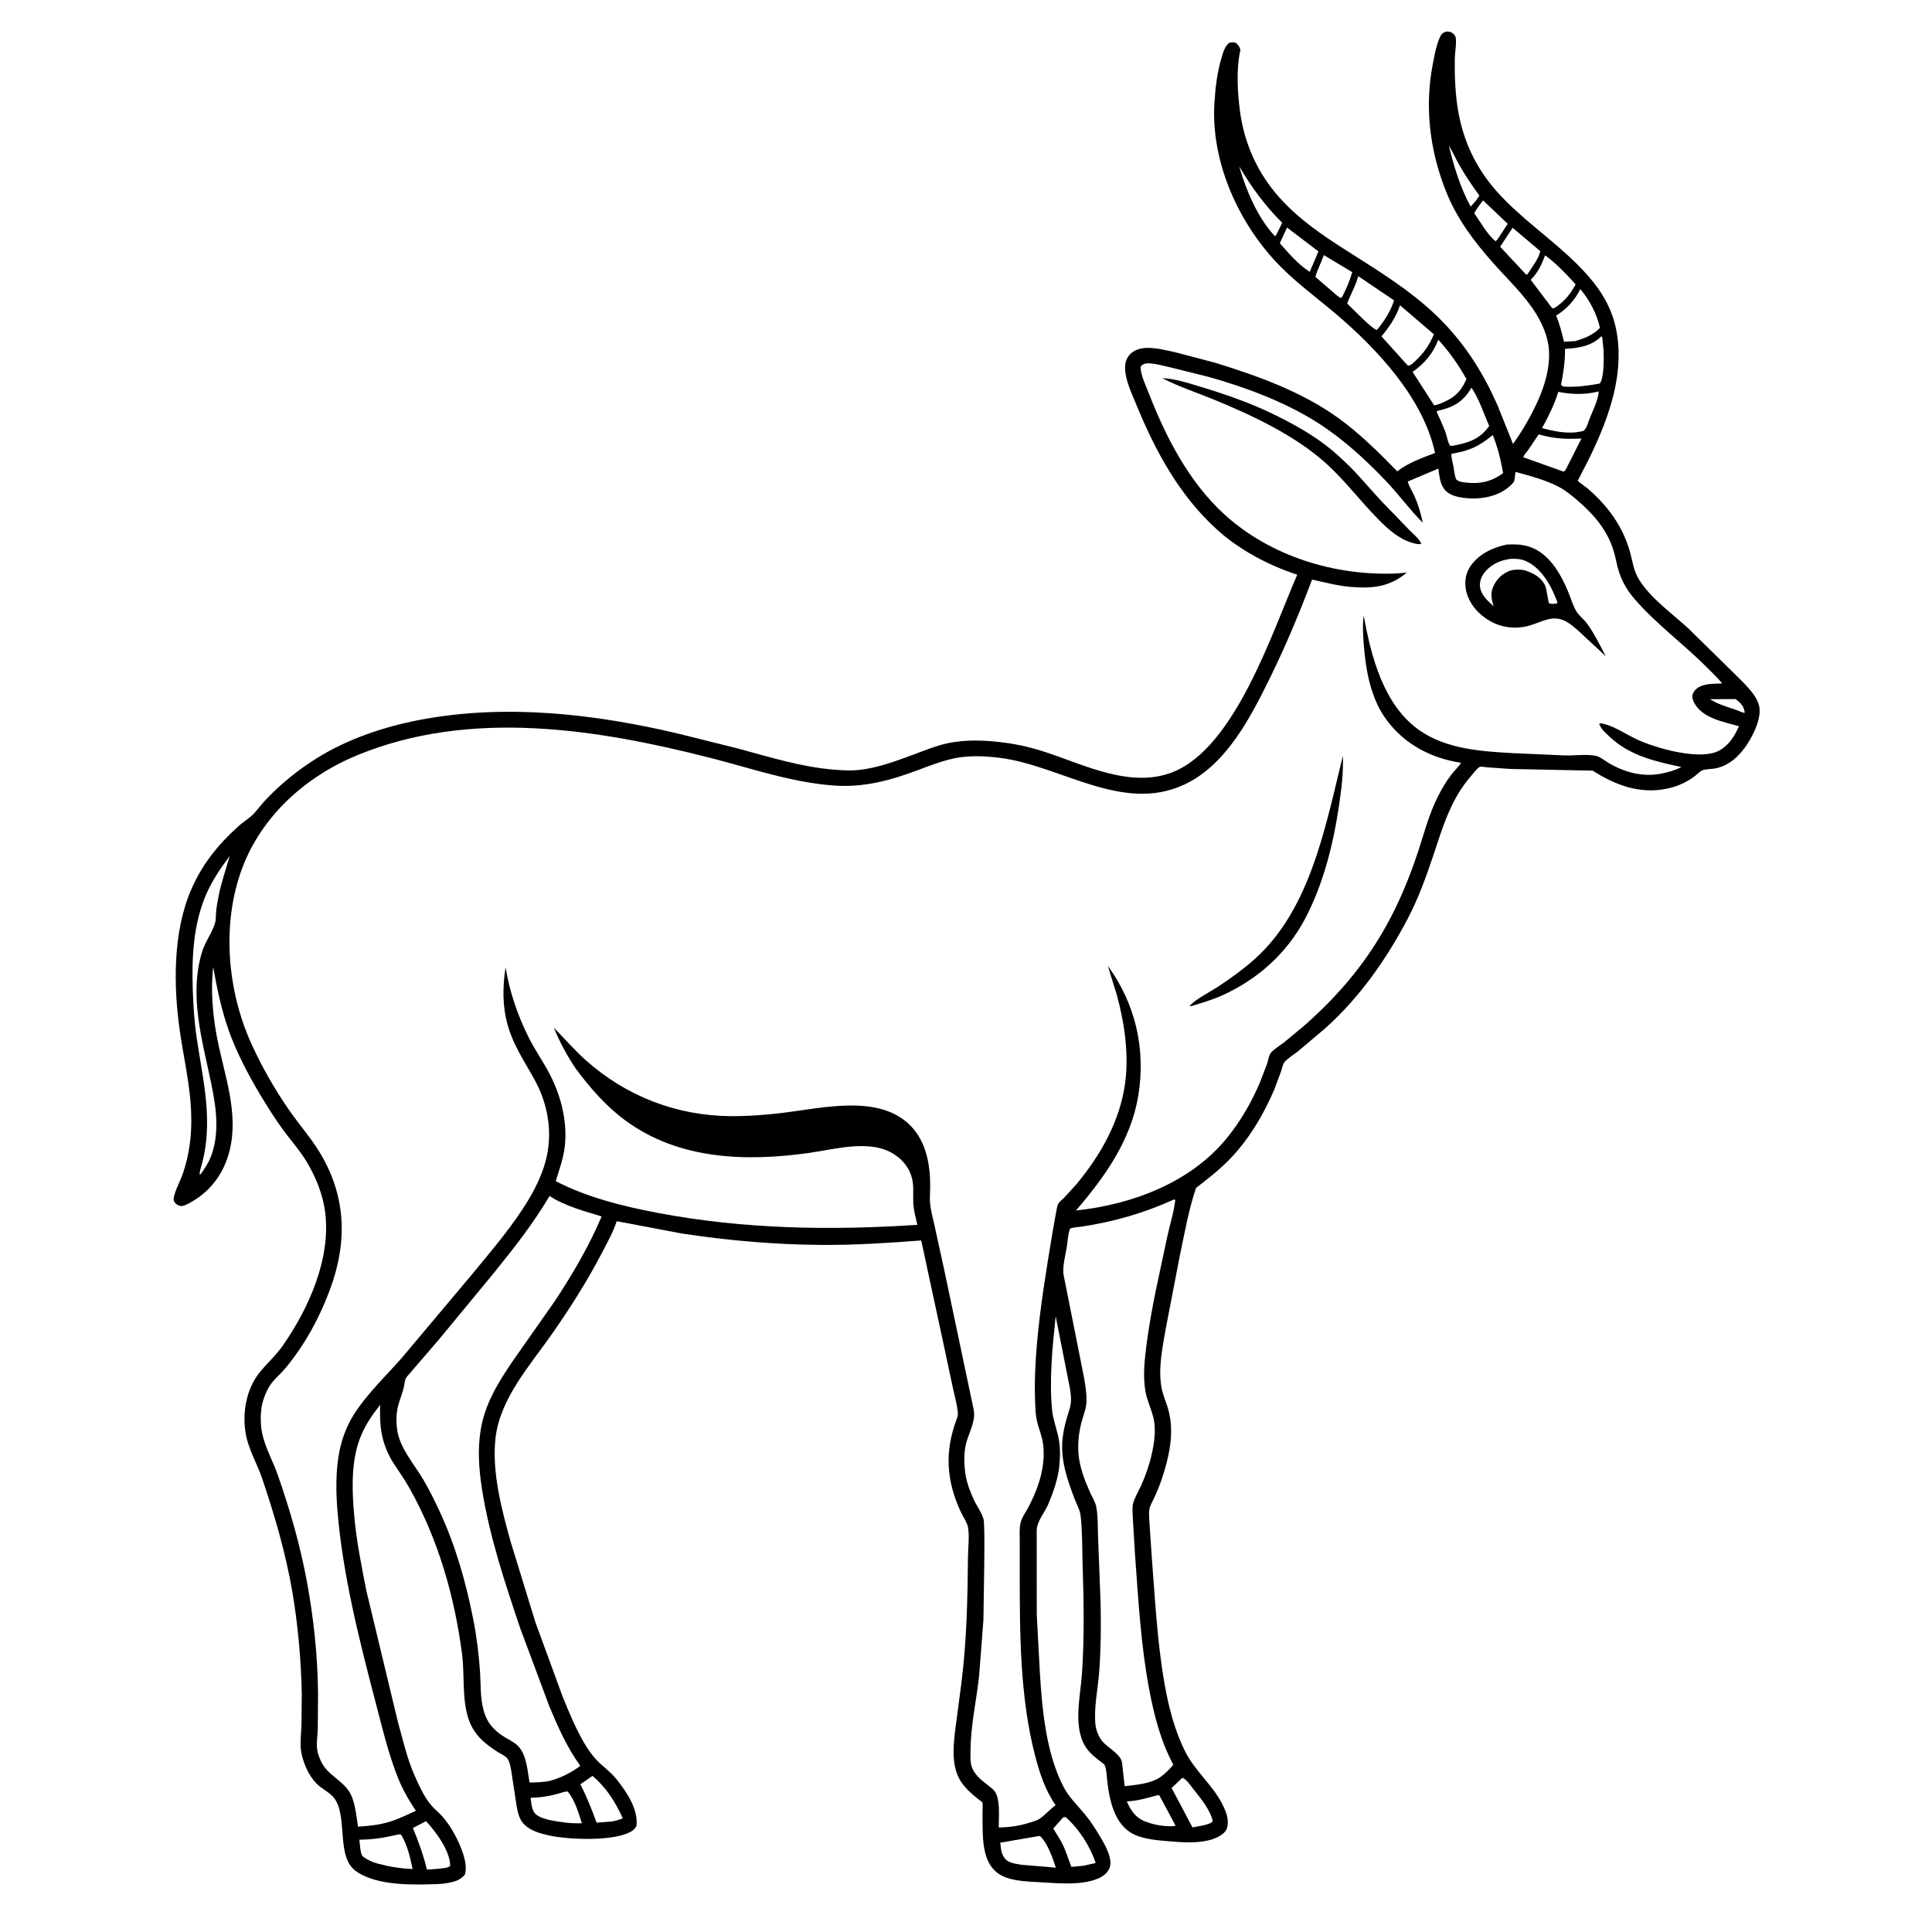 <svg version="1.1" xmlns="http://www.w3.org/2000/svg" style="display: block;" viewBox="0 0 2048 2048" width="1024" height="1024">
<path transform="translate(0,0)" fill="rgb(254,255,255)" d="M -0 -0 L 2048 0 L 2048 2048 L -0 2048 L -0 -0 z"/>
<path transform="translate(0,0)" fill="rgb(0,0,0)" d="M 1532.88 33.5 C 1534.73 33.372 1536.94 33.478 1538.63 34.396 C 1540.74 35.54 1542.74 37.59 1543.12 40 C 1544.15 46.41 1542.27 55.19 1542.15 61.9 C 1541.83 79.637 1542.59 98.541 1545.44 116.053 C 1550.75 148.588 1564.21 177.498 1586.1 202.316 C 1611.81 231.463 1644.93 253.159 1672.37 280.635 C 1688.65 296.927 1702.17 313.98 1709.68 336.11 C 1717.53 359.264 1717.11 386.238 1712.29 410.005 C 1706.71 437.567 1695.13 464.884 1682.6 489.943 C 1681.58 491.983 1672.43 509.157 1672.61 509.79 C 1672.75 510.27 1682.33 517.234 1683.46 518.217 C 1692.06 525.717 1699.98 533.813 1706.85 542.942 C 1716.53 555.817 1723.94 570.425 1728.11 585.989 C 1730.8 596.013 1731.89 605.446 1737.5 614.497 C 1749.67 634.162 1773.14 650.879 1790.06 666.5 L 1836.96 712.509 C 1845.82 721.613 1861.39 734.945 1864.59 747.667 C 1867.78 760.413 1859.12 778.036 1852.37 788.493 C 1844.35 800.929 1833.17 811.697 1818.19 814.603 C 1814.36 815.347 1808.13 815.141 1804.75 816.485 C 1802.38 817.427 1798.68 821.122 1796.51 822.756 C 1787.63 829.458 1778.18 833.642 1767.28 835.949 C 1738.34 842.072 1712.28 832.289 1688.31 816.918 L 1601.22 815.13 L 1576.23 813.384 C 1574.76 813.273 1570.04 812.382 1568.8 812.816 C 1566.42 813.655 1560.89 820.815 1559.07 822.93 C 1537.57 847.967 1529.59 876.262 1519.33 906.848 C 1511.64 929.76 1503.45 952.579 1492.17 974.005 C 1469.42 1017.2 1441.1 1057.65 1404.5 1090.29 L 1376.23 1114.19 C 1371.86 1117.68 1365.53 1121.48 1361.88 1125.57 C 1359.96 1127.72 1359.16 1132.1 1358.25 1134.89 L 1350.99 1154.5 C 1339.53 1181.54 1323.79 1207.98 1303.23 1229.13 C 1292.37 1240.3 1280.1 1249.76 1267.82 1259.28 C 1259.95 1282.58 1255.56 1308.06 1250.44 1332.16 L 1235.72 1408.5 C 1232.62 1426.87 1228.09 1447.99 1230.62 1466.64 L 1230.88 1468.5 C 1232.09 1477.78 1236.23 1486.07 1238.66 1495.04 C 1245.14 1518.92 1239.21 1544.9 1231.55 1567.77 C 1229.24 1574.65 1226.51 1581.37 1223.42 1587.93 C 1221.66 1591.67 1218.84 1596.32 1218.31 1600.43 C 1217.65 1605.6 1218.42 1611.85 1218.66 1617.09 L 1221.23 1654.8 C 1224.57 1697.29 1226.83 1740.45 1234.03 1782.5 C 1238.4 1807.98 1244.93 1834.29 1256.73 1857.43 C 1266.87 1877.32 1284.86 1891.67 1295.4 1911.86 C 1298.53 1917.83 1301.65 1924.94 1301.54 1931.78 C 1301.47 1936.32 1300.63 1940.06 1297.12 1943.16 C 1284.34 1954.44 1259.9 1953.55 1243.99 1952.19 C 1230.62 1951.04 1214.35 1950.4 1202.19 1944.59 C 1180.95 1934.45 1175.92 1907.6 1173.59 1886.7 C 1173.18 1883.01 1172.84 1873.62 1170.67 1870.67 C 1169.66 1869.3 1166.98 1867.7 1165.55 1866.52 C 1161.27 1863.02 1156.74 1859.58 1153.27 1855.25 C 1136.24 1833.99 1145.21 1799.31 1146.92 1774.34 C 1149.59 1735.18 1148.83 1696.75 1147.59 1657.56 C 1147.07 1640.77 1147.4 1623.26 1145.5 1606.59 C 1144.85 1600.92 1141.55 1595.12 1139.5 1589.81 C 1131.41 1568.9 1123.68 1546.8 1126.49 1524.02 C 1127.41 1516.54 1128.89 1509.89 1131.03 1502.64 C 1132.6 1497.34 1134.81 1491.67 1135.21 1486.13 C 1135.9 1476.56 1132.77 1465.57 1131.08 1456.12 L 1119.05 1395.24 C 1115.72 1427.42 1112.14 1461.89 1115.19 1494.13 C 1116.1 1503.81 1119.42 1512.53 1121.6 1521.9 C 1124.11 1532.7 1124 1543.5 1122.87 1554.48 C 1121.49 1567.83 1116.29 1582.53 1111.06 1594.82 C 1107.17 1603.98 1098.63 1613.09 1098.96 1623.23 L 1099.01 1711.54 L 1102.3 1773.16 C 1104.72 1812.4 1108.89 1858.01 1127.05 1893.5 C 1133.06 1905.26 1141.62 1913.02 1149.87 1923.01 C 1156.25 1930.74 1161.82 1939.46 1166.89 1948.09 C 1171.61 1956.09 1179.46 1969.98 1176.43 1979.39 C 1174.82 1984.37 1170.5 1988.16 1165.93 1990.41 C 1148.17 1999.14 1121.55 1996.34 1102.19 1995.24 C 1090.73 1994.59 1077.3 1994.17 1066.49 1990.26 C 1038.69 1980.21 1041.96 1946.32 1041.47 1922.1 C 1041.42 1919.76 1042.11 1912.46 1041.28 1910.6 C 1041.03 1910.04 1037.75 1907.77 1037.2 1907.33 C 1026.69 1898.88 1017.58 1890.91 1013.49 1877.38 C 1009.74 1865.01 1010.68 1851.2 1011.97 1838.5 L 1019.24 1783.14 C 1024.74 1739.08 1025.69 1694.88 1026.08 1650.53 C 1026.16 1641.01 1027.76 1628.59 1026.19 1619.3 C 1025.26 1613.85 1020.89 1607.86 1018.54 1602.8 C 1003.22 1569.84 1001.14 1539.2 1013.92 1504.93 C 1015 1502.04 1015.66 1499.84 1015.31 1496.73 C 1014.35 1488.18 1011.87 1479.44 1010.05 1471 L 999.733 1422.63 L 976.533 1314.93 C 941.436 1317.63 906.217 1319.9 871 1319.67 C 821.709 1319.35 771.479 1315.02 722.742 1307.57 L 653.735 1294.52 C 650.199 1305.69 644.22 1316.25 638.843 1326.62 C 622.93 1357.32 604.763 1385.97 584.955 1414.29 C 561.571 1447.72 529.703 1482.87 525.181 1525.12 C 521.343 1560.99 531.877 1600.49 541.465 1634.81 L 567.538 1719.62 L 596.376 1798.39 C 603.198 1815.16 610.308 1832.41 619.505 1848.04 C 623.079 1854.12 627.342 1860.4 632.223 1865.5 C 639.222 1872.82 647.154 1878.09 653.639 1886.19 C 664.285 1899.5 676.623 1917.83 674.726 1935.5 C 673.539 1937.4 672.272 1939.32 670.387 1940.61 C 652.81 1952.57 601.356 1950.12 581.602 1945.57 C 572.388 1943.45 562.09 1940.67 555.332 1933.61 C 550.376 1928.43 549.082 1921.77 547.705 1915 L 542.427 1880.26 C 541.769 1875.49 540.497 1866.68 537.105 1863.22 C 534.897 1860.96 530.033 1858.75 527.272 1856.98 C 512.834 1847.72 501.845 1838.27 496.399 1821.41 C 489.566 1800.27 492.651 1775.27 489.767 1753.16 C 481.784 1691.92 464.555 1632.04 434.341 1577.92 C 428.584 1567.61 421.412 1557.81 415.078 1547.8 C 404 1527.86 402.206 1511.64 403.012 1489.18 C 392.345 1502.71 383.926 1515.43 379.068 1532.17 C 372.328 1555.39 373.314 1581.36 375.353 1605.28 C 377.657 1632.31 383.043 1659.49 388.334 1686.07 L 421.735 1825.15 C 427.05 1844.1 431.38 1863.69 439.32 1881.76 C 443.883 1892.15 449.425 1904.37 456.668 1913.16 C 460.037 1917.25 464.321 1920.57 467.929 1924.45 C 473.448 1930.38 478.194 1937.55 482.025 1944.67 C 487.862 1955.51 496.497 1974.84 492.877 1987 C 489.296 1991.34 485.086 1993.72 479.596 1994.98 L 478 1995.32 L 474.46 1996.06 C 466.868 1997.47 458.483 1997.38 450.771 1997.55 C 428.223 1998.03 395.641 1997.09 376.947 1983.2 C 357.069 1968.43 367.755 1930.21 356.343 1909.26 C 352.457 1902.13 345.435 1898.68 339.234 1893.91 C 329.129 1886.15 322.862 1872.44 319.906 1860.25 C 317.539 1850.5 319.123 1839.28 319.553 1829.32 L 319.912 1795.75 C 319.159 1759.99 315.988 1723.43 310.018 1688.14 C 303.065 1647.04 291.27 1606.9 277.97 1567.46 C 272.487 1551.2 263.529 1536.99 260.485 1519.81 C 256.684 1498.37 260.881 1472.9 274.717 1455.49 C 282.796 1445.32 292.274 1437.18 299.836 1426.31 C 327.347 1386.78 350.984 1334.09 344.668 1284.88 C 342.276 1266.23 335.006 1248.4 325.526 1232.28 C 318.309 1220.01 309.143 1209.99 300.774 1198.63 C 291.619 1186.21 283.327 1172.99 275.409 1159.74 C 262.968 1138.93 250.416 1114.86 242.321 1091.89 C 234.676 1070.2 229.976 1047.66 225.981 1025.06 C 223.161 1050.06 225.482 1076.86 230.354 1101.43 C 238.102 1140.51 253.408 1180.18 243.226 1220.38 C 237.573 1242.69 224.038 1261.88 203.958 1273.52 C 200.738 1275.39 194.043 1279.44 190.51 1278.25 C 187.658 1277.28 185.586 1275.76 184.367 1272.95 C 182.421 1268.47 191.035 1251.75 192.94 1246.5 C 202.302 1220.7 204.22 1194.55 201.898 1167.35 C 199.792 1142.67 194.293 1118.24 190.742 1093.71 C 183.763 1045.51 183.035 987.881 202.866 942.579 C 214.497 916.009 231.01 895.441 252.414 876.125 C 257.797 871.267 264.71 867.293 269.513 861.989 C 273.899 857.145 277.753 851.895 282.294 847.154 C 298.264 830.476 315.705 816.324 335.296 804.045 C 368.353 783.326 407.187 770.283 445.347 763.034 C 535.531 745.901 629.807 756.618 718.452 777.559 L 783.404 793.761 C 815.801 802.577 849.633 812.99 883.127 815.787 C 892.177 816.543 901.581 817.124 910.62 816.17 C 930.47 814.073 950.302 806.573 968.956 799.67 C 980.176 795.518 991.294 790.857 1003 788.222 C 1023.16 783.684 1043.78 784.553 1064.13 787.148 C 1079.79 789.146 1094.76 792.766 1109.72 797.756 C 1151.18 811.582 1199.57 835.885 1243.34 818.388 C 1309.44 791.964 1348.38 670.54 1375.13 609.216 C 1345 599.425 1314.06 583.082 1290.44 561.735 C 1250.19 525.349 1224.6 478.057 1204.33 428.397 C 1199.69 417.037 1193.04 403.417 1192.64 391 C 1192.45 385.083 1193.74 379.8 1197.99 375.474 C 1203.09 370.275 1210.36 368.659 1217.39 368.783 C 1227.03 368.953 1236.95 371.408 1246.32 373.534 L 1287.9 384.469 C 1333.01 398.364 1379.52 415.039 1418.18 442.779 C 1441.12 459.233 1461.52 479.541 1481.18 499.678 C 1492.97 490.347 1507.33 485.539 1521.21 480.167 C 1508.76 422.03 1459.75 369.731 1415.63 332.384 C 1393.14 313.353 1369.64 296.563 1349.8 274.555 C 1310.43 230.866 1283.85 169.324 1287.29 109.878 C 1288.25 93.4 1290.19 77.183 1294.84 61.301 C 1296.55 55.471 1298.15 49.679 1302.82 45.5 C 1306.29 44.627 1306.78 44.476 1310.35 45.628 C 1313.08 48.199 1313.9 49.383 1314.89 53 C 1310.31 72.937 1311.76 97.652 1314.41 117.822 C 1318.89 151.86 1333.08 183.5 1356 209.148 C 1381.19 237.345 1412.68 256.283 1444.23 276.325 C 1475.01 295.88 1505.22 315.869 1530.54 342.39 C 1555.5 368.536 1573.37 397.514 1587.78 430.472 L 1603.84 470.613 C 1614.66 455.717 1624.9 437.498 1632.08 420.579 C 1639.62 402.821 1644.89 380.699 1640.55 361.437 C 1632.99 327.875 1604.38 303.129 1582.53 278.503 C 1562.47 255.901 1544.32 231.622 1533.02 203.381 C 1515.5 159.544 1509.82 112.939 1519.09 66.5 C 1520.87 57.576 1522.59 47.774 1526.37 39.442 C 1527.95 35.973 1529.33 34.768 1532.88 33.5 z"/>
<path transform="translate(0,0)" fill="rgb(254,255,255)" d="M 1812.59 741.199 L 1839.86 741.059 C 1845.41 745.518 1848.39 748.108 1849.57 755.5 C 1847.14 755.776 1843.46 753.583 1841 752.752 C 1830.68 749.261 1822.03 746.886 1812.59 741.199 z"/>
<path transform="translate(0,0)" fill="rgb(254,255,255)" d="M 1535.79 154.182 C 1539.88 160.821 1543 168.073 1546.87 174.866 C 1553.38 186.271 1560.46 196.795 1568.25 207.35 L 1564.33 213.001 L 1558.94 219.041 C 1547.7 198.197 1541.39 177.046 1535.79 154.182 z"/>
<path transform="translate(0,0)" fill="rgb(254,255,255)" d="M 1313.57 176.301 C 1327.04 198.928 1340.53 217.583 1359.19 236.165 L 1353.89 247.017 C 1353.2 248.415 1352.58 249.301 1351.62 250.5 C 1333.22 231.086 1320.92 201.744 1313.57 176.301 z"/>
<path transform="translate(0,0)" fill="rgb(254,255,255)" d="M 1572.04 212.382 L 1598.23 237.236 L 1587.59 253.5 L 1585.5 255.822 C 1576.58 248.679 1569.34 235.365 1562.73 225.973 C 1565.39 221.157 1568.79 216.813 1572.04 212.382 z"/>
<path transform="translate(0,0)" fill="rgb(254,255,255)" d="M 1364.3 241.225 L 1397.61 266.533 L 1388.4 288.136 C 1376.47 280.823 1365.88 268.296 1356.66 257.8 L 1364.3 241.225 z"/>
<path transform="translate(0,0)" fill="rgb(254,255,255)" d="M 1403.34 270.405 L 1433.42 288.52 C 1430.78 297.801 1427.21 305.914 1422.85 314.5 L 1421.4 315.99 C 1417.79 314.182 1414.61 310.915 1411.54 308.307 L 1394.35 293.563 C 1396.38 285.868 1400.69 278.065 1403.34 270.405 z"/>
<path transform="translate(0,0)" fill="rgb(254,255,255)" d="M 1224.96 1903.5 C 1226.56 1903.09 1227.34 1903.05 1228.93 1903.12 L 1246.19 1935.35 C 1239.07 1936.85 1227.04 1935 1220.11 1932.91 L 1213.5 1930.68 C 1203.38 1926.53 1198.71 1919.06 1194.43 1909.6 C 1205.13 1909.03 1214.69 1906.45 1224.96 1903.5 z"/>
<path transform="translate(0,0)" fill="rgb(254,255,255)" d="M 1603.42 241.467 L 1632.77 266.221 C 1631.24 274.044 1623.81 283.446 1619.5 290.251 L 1617.97 291.3 L 1590.21 261.554 L 1603.42 241.467 z"/>
<path transform="translate(0,0)" fill="rgb(254,255,255)" d="M 1253.37 1884.5 C 1254.38 1884.89 1253.99 1884.7 1255.39 1885.65 C 1259.11 1888.17 1262.3 1892.98 1265.05 1896.5 C 1272.49 1905.98 1282.98 1918.45 1285.57 1930.5 C 1283.34 1933.32 1279.12 1933.95 1275.78 1934.9 L 1264.07 1937.11 L 1241.95 1895.31 L 1253.37 1884.5 z"/>
<path transform="translate(0,0)" fill="rgb(254,255,255)" d="M 451.573 1930.49 C 461.874 1941.37 477.395 1962.41 477.205 1978 C 474.285 1980.33 469.936 1980.28 466.245 1980.83 L 452.578 1981.82 C 448.832 1966.52 443.711 1952.36 437.694 1937.8 L 451.573 1930.49 z"/>
<path transform="translate(0,0)" fill="rgb(254,255,255)" d="M 628.11 1882.5 C 643.053 1895.43 652.036 1909.64 660.152 1927.51 C 656.533 1929.03 653.068 1929.98 649.23 1930.79 L 632.474 1932.11 C 627.205 1917.96 622.082 1904.84 615.189 1891.39 L 628.11 1882.5 z"/>
<path transform="translate(0,0)" fill="rgb(254,255,255)" d="M 1126.97 1926.5 L 1129.44 1926.11 C 1143.29 1937.97 1155.93 1957.57 1161.39 1974.85 L 1148.53 1977.77 L 1135.66 1978.98 C 1132.69 1971.44 1130.44 1963.64 1127.01 1956.28 C 1124.11 1950.06 1119.98 1944.23 1116.54 1938.28 L 1126.97 1926.5 z"/>
<path transform="translate(0,0)" fill="rgb(254,255,255)" d="M 598.067 1899.5 L 601.5 1898.95 C 608.883 1906.79 613.658 1922.45 616.76 1932.69 C 605.639 1933.17 594.55 1931.68 583.664 1929.55 C 578.627 1928.37 573.016 1926.94 568.79 1923.82 C 563.406 1919.85 563.419 1911.88 562.471 1905.69 C 575.593 1905.46 585.591 1903.36 598.067 1899.5 z"/>
<path transform="translate(0,0)" fill="rgb(254,255,255)" d="M 1099.78 1946.5 L 1102.42 1946.22 C 1110.62 1953.82 1115.77 1969.39 1119.27 1979.81 L 1083.77 1976.83 C 1079.25 1976.21 1071.09 1975.11 1067.43 1972.22 C 1061.51 1967.55 1060.96 1960.2 1060.36 1953.33 L 1099.78 1946.5 z"/>
<path transform="translate(0,0)" fill="rgb(254,255,255)" d="M 1637.89 270.649 C 1649.45 279.038 1660.74 290.838 1670.23 301.488 C 1664.73 311.385 1660.2 317.26 1651.24 324.197 C 1649.3 325.508 1647.91 326.751 1645.5 326.875 L 1622.6 296.611 C 1630.21 289.041 1634.22 280.562 1637.89 270.649 z"/>
<path transform="translate(0,0)" fill="rgb(254,255,255)" d="M 1631.07 460.447 C 1646.68 465.116 1660.29 465.64 1676.41 464.867 L 1659.5 498.34 L 1657.5 499.988 L 1614.78 484.74 C 1615.16 482.433 1618.36 479.149 1619.77 477.211 L 1631.07 460.447 z"/>
<path transform="translate(0,0)" fill="rgb(254,255,255)" d="M 422.659 1944.5 L 425.226 1944.82 C 431.933 1956.44 434.653 1968.19 437.355 1981.21 C 424.841 1980.83 412.096 1978.63 400.029 1975.39 C 394.26 1973.77 389.398 1971.61 384.637 1967.92 C 381.934 1965.82 381.423 1953.9 380.969 1950.17 C 395.448 1950.09 408.654 1947.87 422.659 1944.5 z"/>
<path transform="translate(0,0)" fill="rgb(254,255,255)" d="M 1439.78 292.75 L 1477.8 318.416 C 1474.31 329.317 1468.5 338.426 1461.58 347.425 L 1459.5 349.737 C 1454.33 348.797 1433.36 326.756 1428.1 321.765 C 1431.44 312.306 1436.6 303.97 1439.41 294.077 L 1439.78 292.75 z"/>
<path transform="translate(0,0)" fill="rgb(254,255,255)" d="M 1675.17 306.466 C 1684.69 317.468 1693.01 333.268 1695.99 347.511 C 1689.39 354.883 1679.13 358.825 1669.85 361.568 L 1657.94 362.294 C 1655.65 353.387 1653.52 343.939 1649.88 335.491 L 1649.5 334.633 C 1660.62 327.626 1669.43 318.271 1675.17 306.466 z"/>
<path transform="translate(0,0)" fill="rgb(254,255,255)" d="M 1697.44 356.5 L 1698.44 357.367 L 1699.83 371.14 C 1700.2 378.547 1700.54 401.265 1695.75 406.574 C 1682.82 408.89 1671.69 410.457 1658.5 409.915 C 1656.78 409.554 1656.04 409.168 1654.73 408 C 1657.28 395.082 1659.12 382.965 1659.01 369.754 C 1672.54 369.094 1686.56 367.07 1696.79 357.162 L 1697.44 356.5 z"/>
<path transform="translate(0,0)" fill="rgb(254,255,255)" d="M 1651.91 415.367 C 1665.39 418.119 1679.29 418.534 1692.73 415.359 L 1694.45 414.945 L 1694.61 416 C 1693.86 424.998 1687.82 436.517 1684.59 445.053 C 1683.12 448.917 1681.87 454.277 1678.5 456.791 C 1663.4 460.687 1649.34 457.594 1634.6 453.822 C 1641.57 441.322 1647.53 429.03 1651.91 415.367 z"/>
<path transform="translate(0,0)" fill="rgb(254,255,255)" d="M 1582.43 461.125 C 1587.6 474.066 1590.96 487.731 1593.38 501.435 L 1592.09 502.394 C 1578.82 511.977 1564.85 513.513 1549.11 510.885 C 1547.05 510.341 1545.65 509.649 1543.85 508.5 C 1541.73 504.327 1541.56 498.932 1540.69 494.342 C 1539.9 490.191 1538.33 485.319 1538.55 481.107 C 1557.5 477.739 1567.3 473.661 1582.43 461.125 z"/>
<path transform="translate(0,0)" fill="rgb(254,255,255)" d="M 1484.03 323.583 L 1520 354.369 C 1514.58 367.457 1507.56 376.557 1496.83 385.793 C 1495.14 386.949 1494.57 387.338 1492.5 387.704 L 1464.43 356.601 C 1472.27 347.03 1479.5 336.742 1483.56 324.962 L 1484.03 323.583 z"/>
<path transform="translate(0,0)" fill="rgb(254,255,255)" d="M 1559.79 410.893 C 1567.71 422.306 1572.99 438.808 1578.62 451.584 C 1568.43 465.721 1556.7 469.418 1540.15 472.489 L 1537.35 472.613 C 1534.59 469.043 1534 462.949 1532.44 458.676 C 1529.66 451.083 1526.14 443.682 1522.82 436.314 C 1524.44 435.046 1526.27 434.909 1528.22 434.432 C 1541.86 431.092 1551.73 424.543 1558.95 412.333 L 1559.79 410.893 z"/>
<path transform="translate(0,0)" fill="rgb(254,255,255)" d="M 1524.67 360.122 C 1536.47 373.093 1545.97 386.576 1554.49 401.874 C 1547.83 416.928 1540.29 422.549 1525.25 428.413 C 1523.57 428.976 1522 429.43 1520.26 429.721 L 1497.42 394.229 C 1510.29 385.183 1518.94 374.762 1524.67 360.122 z"/>
<path transform="translate(0,0)" fill="rgb(254,255,255)" d="M 243.468 907.46 C 239.385 921.962 234.522 935.341 231.65 950.277 C 230.598 955.745 229.481 961.451 229.034 967 C 228.729 970.795 229.059 974.813 227.945 978.5 C 224.776 988.983 217.447 998.304 214.173 1009.08 C 200.195 1055.11 214.327 1102.59 223.753 1147.67 C 229.245 1173.94 233.49 1203.24 222.453 1228.72 C 220.198 1233.92 216.725 1238.77 213.622 1243.5 L 211.897 1245.5 C 210.827 1243.6 213.528 1235.93 214.177 1233.33 C 216.161 1225.4 217.741 1217.5 218.557 1209.35 C 222.339 1171.57 213.941 1137.18 208.5 1100.18 C 205.947 1082.82 204.866 1065.57 204.302 1048.04 C 203.212 1014.17 205.02 979.171 218.726 947.687 C 225.059 933.137 233.999 920.117 243.468 907.46 z"/>
<path transform="translate(0,0)" fill="rgb(254,255,255)" d="M 1244.46 1271.5 L 1245.84 1272.05 C 1244.44 1285.03 1240.02 1298.23 1237.33 1311.07 C 1229.44 1348.71 1220.32 1386.75 1215.45 1424.92 C 1213.35 1441.32 1211.31 1458.59 1214.24 1475.04 C 1215.87 1484.19 1220.05 1492.75 1222.4 1501.74 C 1224.55 1509.95 1224.47 1519.01 1223.43 1527.38 C 1221.49 1542.89 1216.48 1559.24 1210.18 1573.52 C 1207.35 1579.94 1202.9 1587.02 1201.11 1593.76 C 1199.97 1598.08 1200.69 1604.3 1200.8 1608.85 L 1203.26 1649.47 C 1206.74 1696.24 1209.35 1743.71 1218.01 1789.85 C 1223.25 1817.84 1230.24 1845.42 1243.79 1870.67 L 1243.29 1871.3 C 1239.09 1876.32 1232.35 1882.91 1226.5 1885.93 C 1216.95 1890.86 1202.82 1892.33 1192.19 1893.4 L 1189.58 1870.08 C 1189.64 1860.35 1174.86 1853.07 1169.08 1846.5 C 1164.66 1841.48 1161.73 1833.99 1161.13 1827.35 C 1159.54 1809.9 1163.9 1789.65 1165.21 1772.03 C 1166.98 1748.14 1167.17 1723.93 1166.7 1699.97 L 1164.04 1630.17 C 1163.53 1619.57 1164.04 1607.58 1162.07 1597.21 C 1161.11 1592.16 1157.49 1586.43 1155.34 1581.63 C 1150.07 1569.89 1144.82 1556.07 1143.45 1543.17 C 1142.17 1531.06 1143.48 1518.36 1146.72 1506.65 C 1148.78 1499.19 1151.79 1492.12 1151.77 1484.25 C 1151.75 1469.75 1147.71 1454.25 1145.08 1440 L 1127.61 1352.2 C 1125.74 1343.54 1129.63 1330.05 1130.98 1321 C 1131.82 1315.29 1132.18 1308.38 1134.03 1302.99 C 1134.67 1301.14 1143.19 1300.77 1145.39 1300.44 C 1180.22 1295.28 1212.41 1286.02 1244.46 1271.5 z"/>
<path transform="translate(0,0)" fill="rgb(254,255,255)" d="M 582.546 1267.8 C 598.387 1278.28 619.63 1283.99 637.765 1289.47 C 624.344 1321.03 606.851 1350.93 587.947 1379.5 L 543.624 1442.64 C 527.976 1465.63 513.767 1488.56 509.408 1516.61 C 506.215 1537.15 507.659 1557.41 510.831 1577.84 C 518.621 1628.03 535.212 1677.76 551.361 1725.77 L 582.399 1809.01 C 591.708 1831.2 601.014 1852.26 615.162 1871.9 C 604.614 1879.57 595.148 1884.29 582.554 1887.89 C 575.494 1889.23 568.524 1889.45 561.365 1889.52 C 559.072 1877.1 558.432 1860.37 549.145 1850.86 C 545.409 1847.03 540.048 1844.49 535.508 1841.75 C 529.335 1838.03 523.658 1833.48 519.371 1827.62 C 514.997 1821.64 512.672 1814.49 511.305 1807.28 C 509.196 1796.15 509.641 1784.19 508.886 1772.88 C 507.615 1753.86 505.386 1735.33 501.685 1716.61 C 493.871 1677.08 482.856 1638.25 465.79 1601.62 C 460.578 1590.44 455.005 1579.13 448.744 1568.5 C 439.367 1552.58 424.13 1535.28 421.171 1516.72 C 419.736 1507.72 419.91 1497.73 422.336 1488.92 C 424.3 1481.79 427.696 1474.37 428.69 1467.07 C 429.142 1463.75 429.446 1461.76 431.538 1459.1 L 464.793 1420.51 L 523.573 1349.32 C 544.817 1323.02 565.332 1296.99 582.546 1267.8 z"/>
<path transform="translate(0,0)" fill="rgb(254,255,255)" d="M 1213.7 385.5 L 1215.79 385.186 C 1222.42 384.883 1230.93 387.218 1237.49 388.672 L 1281.05 399.49 C 1320.8 410.671 1362.53 426.177 1397.39 448.525 C 1423.65 465.361 1447.01 486.791 1468.56 509.238 C 1482.42 523.686 1494 539.894 1508.22 554.119 C 1506.2 544.571 1503.53 535.265 1499.58 526.317 C 1497.23 520.991 1493.86 516.068 1492.24 510.461 L 1524.71 496.71 C 1525.6 503.265 1526.35 511.337 1529.92 517.005 C 1533.87 523.297 1540.52 525.729 1547.5 527.082 C 1563.34 530.153 1583.26 528.105 1596.59 518.404 C 1598.94 516.7 1603.13 513.257 1604.67 510.85 C 1605.76 509.136 1606.07 502.542 1606.47 500.211 C 1621.63 504.376 1637.82 508.597 1651.85 515.798 C 1659.34 519.641 1666.03 525.238 1672.41 530.672 C 1689.74 545.437 1704.1 562.37 1710.68 584.5 C 1712.83 591.746 1713.92 599.321 1716.28 606.5 C 1719.61 616.655 1725.07 626.006 1731.97 634.107 C 1754.76 660.862 1784.29 682.264 1809.15 707.233 C 1814.72 712.824 1820.67 718.314 1825.59 724.495 C 1818.37 724.723 1810.01 724.512 1803.23 727.258 C 1799.46 728.788 1795.91 731.602 1794.46 735.519 C 1793.26 738.758 1794.28 741.798 1795.8 744.765 C 1804.39 761.513 1827.22 765.119 1843.32 769.829 C 1838.87 780.171 1832.74 789.975 1822.58 795.562 C 1802.42 806.638 1756.22 793.337 1735.94 784.168 C 1724.28 778.896 1712.69 770.457 1700.26 767.398 C 1698.03 766.848 1697.13 766.293 1695.14 767.5 L 1697.02 771.024 C 1699.3 774.705 1703.19 778.01 1706.32 780.981 C 1727.65 801.208 1754.63 807.116 1782.42 813.101 C 1775.59 816.606 1767.72 818.845 1760.18 820.234 C 1741.06 823.754 1721.59 818.619 1705.18 808.722 C 1701.46 806.48 1696.17 802.194 1691.98 801.279 C 1682.29 799.166 1669.02 801.079 1658.93 800.804 L 1603.89 798.361 C 1570.41 796.533 1533.45 794.1 1505 774.381 C 1466.67 747.815 1453.42 695.952 1445.61 652.563 C 1444.14 662.953 1444.93 674.582 1445.79 685 C 1447.98 711.618 1453.26 740.469 1469.35 762.513 C 1488.76 789.107 1516.89 803.671 1548.87 808.625 C 1545.83 813.115 1541.74 816.946 1538.42 821.258 C 1532.89 828.436 1528.19 836.518 1524.1 844.604 C 1514.6 863.419 1509.5 883.884 1502.88 903.785 C 1494.01 930.452 1483.32 956.344 1469.71 980.963 C 1446.7 1022.61 1417.03 1057.09 1381.32 1088.28 L 1360.79 1105.27 C 1356.64 1108.42 1350.17 1112.26 1346.97 1116.3 C 1345.04 1118.73 1344.1 1124.87 1343.05 1128 L 1335.88 1146.7 C 1326.73 1168.39 1315.41 1188.04 1300.57 1206.33 C 1262.16 1253.64 1199.96 1276.91 1140.58 1283.17 C 1171.14 1247.58 1198.9 1208.74 1206.65 1161.28 C 1214.71 1111.94 1203.67 1064.2 1174.35 1023.83 L 1183.92 1054.82 C 1192.03 1084.38 1196.81 1117.62 1192.69 1148.07 C 1187.25 1188.29 1166.86 1224.17 1141.38 1254.99 L 1128.04 1269.64 C 1126.4 1271.32 1122.88 1274.04 1121.79 1275.97 C 1120.68 1277.95 1120.14 1282.05 1119.63 1284.29 L 1115.69 1306.5 C 1109.19 1345.72 1102.54 1385.65 1099.13 1425.24 C 1097.39 1445.53 1096.48 1465.9 1097.27 1486.27 C 1097.51 1492.52 1097.7 1499.13 1098.96 1505.26 C 1100.38 1512.11 1103.2 1518.65 1104.73 1525.48 C 1106.58 1533.7 1106.71 1541.64 1105.88 1550 C 1104.2 1566.87 1097.79 1583.09 1089.99 1598 C 1087.09 1603.54 1082.92 1608.86 1081.65 1615.07 C 1080.44 1620.94 1081.01 1627.67 1080.98 1633.68 L 1080.97 1668.75 C 1081 1731.94 1081.2 1798.47 1096.96 1860 C 1101.82 1878.97 1107.76 1897.34 1118.98 1913.57 C 1112.91 1917.99 1107.87 1924.1 1101.73 1928.15 C 1099.01 1929.95 1094.98 1930.97 1091.86 1931.96 C 1080.42 1935.61 1070.64 1936.95 1058.68 1937.22 C 1058.57 1926.82 1061 1905.01 1053.19 1897.44 C 1048.17 1892.57 1042.12 1888.96 1037.21 1883.89 C 1034.15 1880.73 1031.57 1877.16 1030.13 1872.96 C 1028.25 1867.51 1028.76 1861.03 1028.79 1855.32 C 1028.92 1828.91 1035.2 1802.21 1037.96 1775.9 L 1042.46 1717.25 L 1043.33 1659.97 C 1043.39 1644.43 1043.89 1628.52 1042.98 1613 C 1042.58 1606.06 1035.62 1596.84 1032.6 1590.37 C 1028.67 1581.98 1024.97 1572.43 1023.52 1563.24 C 1022.03 1553.76 1021.62 1542.09 1023.51 1532.67 C 1026 1520.21 1034.4 1507.83 1032.27 1494.9 L 1001.07 1346.84 L 990.792 1299.86 C 989.033 1291.62 986.462 1282.88 985.827 1274.5 C 985.45 1269.53 985.98 1264.26 986.036 1259.27 C 986.305 1235.62 982.257 1210.46 964.903 1192.99 C 931.958 1159.83 872.72 1174.39 831.362 1179.47 C 812.361 1181.81 793.636 1183.29 774.473 1183.15 C 716.913 1182.72 663.505 1161.94 620.606 1123.57 C 608.775 1112.98 598.231 1100.69 587.08 1089.37 C 593.43 1104.75 600.576 1118.17 609.763 1132 C 624.905 1152.59 642.326 1172.62 663.01 1187.82 C 719.69 1229.46 790.813 1231.56 857.689 1222.14 C 885.184 1218.27 922.42 1207.35 947.5 1223.39 C 958.361 1230.33 965.76 1240.47 967.593 1253.42 C 968.639 1260.8 967.666 1268.62 968.182 1276.08 C 968.699 1283.53 970.766 1291.1 972.422 1298.38 C 880.193 1304.45 788.463 1303.02 697.408 1285.74 C 660.418 1278.72 622.726 1269.47 589.103 1252.07 C 592.893 1239.79 597.385 1227.51 598.755 1214.67 C 601.702 1187.05 593.893 1158.82 580.654 1134.72 C 574.077 1122.75 566.293 1111.58 560.206 1099.3 C 548.414 1075.5 540.294 1051.59 535.901 1025.4 C 532.768 1046.7 532.382 1066.4 538.365 1087.28 C 544.596 1109.03 556.748 1126.22 567.318 1145.77 C 580.491 1170.15 585.442 1198.21 579.681 1225.44 C 576.381 1241.03 569.012 1256.96 560.931 1270.61 C 544.24 1298.81 521.585 1325 500.83 1350.29 L 425.87 1439.48 C 408.768 1458.86 388.433 1478.19 374.74 1500.05 C 367.609 1511.44 362.578 1524.78 359.914 1537.94 C 355.696 1558.76 356.03 1581.56 357.816 1602.66 C 363.521 1670.04 380.744 1738.19 397.87 1803.49 C 404.889 1830.26 411.446 1858.35 421.658 1884.06 C 426.786 1896.98 433.23 1908.03 440.877 1919.55 C 432.066 1923.4 423.124 1927.99 413.957 1930.87 C 402.679 1934.42 391.244 1935.62 379.494 1936.33 C 377.918 1925.95 376.933 1914.81 373.12 1904.98 C 366.372 1887.6 347.896 1883.71 340.123 1866.69 C 337.992 1862.02 336.136 1856.82 335.915 1851.67 C 335.65 1845.49 336.613 1839.19 336.846 1833 L 337.145 1796 C 336.809 1756.02 332.594 1715.78 325.32 1676.47 C 318.153 1637.74 307.446 1600.72 294.497 1563.59 C 289.504 1549.27 281.805 1535.91 278.296 1521.09 C 276.117 1511.89 275.862 1500.7 277.372 1491.38 C 278.722 1483.04 283.101 1472.08 288.411 1465.5 C 292.757 1460.11 298.227 1455.6 302.664 1450.23 C 309.314 1442.17 315.483 1433.66 321.151 1424.89 C 332.916 1406.7 342.376 1386.85 349.912 1366.57 C 368.684 1316.05 366.898 1266.8 338.193 1220.44 C 328.734 1205.16 316.525 1191.26 306.263 1176.43 C 291.05 1154.45 277.8 1131.23 266.703 1106.91 C 240.763 1050.06 234.601 978.972 256.926 919.82 C 277.855 864.367 324.506 822.89 378.64 800.591 C 498.261 751.316 632.154 772.537 753.351 803.478 C 796.326 814.45 839.455 829.531 883.958 832.687 C 915.773 834.943 943.473 827.414 973.068 816.338 C 986.997 811.125 1001.23 805.489 1015.97 803.06 C 1029.96 800.755 1045.31 801.563 1059.3 803.273 C 1123.98 811.179 1189 861.986 1254.62 832.055 C 1300.07 811.326 1326.35 759.236 1347.28 716.443 C 1363.55 683.201 1377.77 649.004 1390.85 614.394 C 1404.6 617.366 1417.62 620.953 1431.71 622.143 C 1454.59 624.075 1473.18 622.26 1491.15 606.997 L 1481.06 607.848 C 1415.52 610.887 1346.29 589.709 1297.5 544.888 C 1260.14 510.567 1236.05 463.728 1217.81 417 C 1214.44 408.365 1209.4 398.386 1209 389 C 1210.6 386.68 1211.06 386.593 1213.7 385.5 z"/>
<path transform="translate(0,0)" fill="rgb(0,0,0)" d="M 1423.5 801.199 C 1424.21 818.899 1421.91 837.01 1419.33 854.467 C 1413.31 895.141 1402.69 937.442 1383.4 973.985 C 1363.96 1010.83 1332.53 1038.76 1294.58 1055.59 C 1284.42 1060.1 1273.51 1063.25 1262.9 1066.5 L 1260.88 1066.31 C 1268.47 1058.52 1282.2 1051.82 1291.42 1045.75 C 1304.77 1036.97 1318.35 1027.1 1330.24 1016.45 C 1389.39 963.474 1405.29 874.902 1423.5 801.199 z"/>
<path transform="translate(0,0)" fill="rgb(0,0,0)" d="M 1232.17 400.916 C 1244.88 401.295 1258.5 405.741 1270.58 409.353 C 1298.11 417.583 1326.56 427.483 1352.31 440.236 C 1371.06 449.527 1390.14 460.122 1406.66 472.986 C 1414.91 479.408 1422.67 486.554 1430.11 493.89 C 1441.92 505.54 1452.41 518.472 1463.75 530.578 L 1494.14 562.03 C 1497.85 565.848 1504.91 571.52 1506.59 576.5 C 1503.44 577.346 1500.14 576.324 1497.09 575.442 C 1482.83 571.332 1471.51 561.036 1461.28 550.718 C 1441.61 530.87 1425.26 508.608 1404.23 489.944 C 1371.43 460.833 1326 439.622 1285.5 423.061 C 1268.29 416.02 1249.95 410.046 1233.39 401.549 L 1232.17 400.916 z"/>
<path transform="translate(0,0)" fill="rgb(0,0,0)" d="M 1597.12 577.257 C 1605.43 576.891 1612.61 576.87 1620.67 579.406 C 1641.87 586.074 1654.31 607.978 1662.33 627.323 C 1665.1 633.995 1667.2 641.422 1670.81 647.684 C 1673.67 652.651 1679.19 656.544 1682.64 661.395 C 1690.19 672.004 1696.13 684.073 1702.16 695.606 L 1672.05 667.674 C 1668.23 664.502 1664.33 661.063 1659.93 658.714 C 1645.67 651.104 1634.79 659.313 1621.27 663.163 C 1607.21 667.164 1592.06 665.567 1579.38 658.274 C 1567.52 651.449 1557.66 640.568 1554.32 627.033 C 1552.1 617.995 1553.33 608.261 1558.57 600.417 C 1567.28 587.392 1582.32 580.396 1597.12 577.257 z"/>
<path transform="translate(0,0)" fill="rgb(254,255,255)" d="M 1601.51 592.382 C 1606.71 592.252 1612.36 592.494 1617.19 594.608 C 1634.5 602.185 1644.73 621.71 1650.99 638.5 L 1650 639.888 C 1647.52 639.977 1644.36 640.467 1642.06 639.454 C 1641.31 639.125 1639.43 623.622 1637.84 620.5 C 1633.13 611.259 1625.01 607.45 1615.68 604.323 C 1611.04 603.68 1605.61 603.415 1601.09 604.88 C 1593.44 607.362 1587.43 612.906 1583.78 620 C 1579.54 628.237 1580.72 634.382 1583.37 642.699 C 1577.6 637.354 1570.75 631.629 1569.12 623.5 C 1568.01 617.982 1569.66 612.358 1572.93 607.879 C 1579.79 598.485 1590.19 593.769 1601.51 592.382 z"/>
</svg>